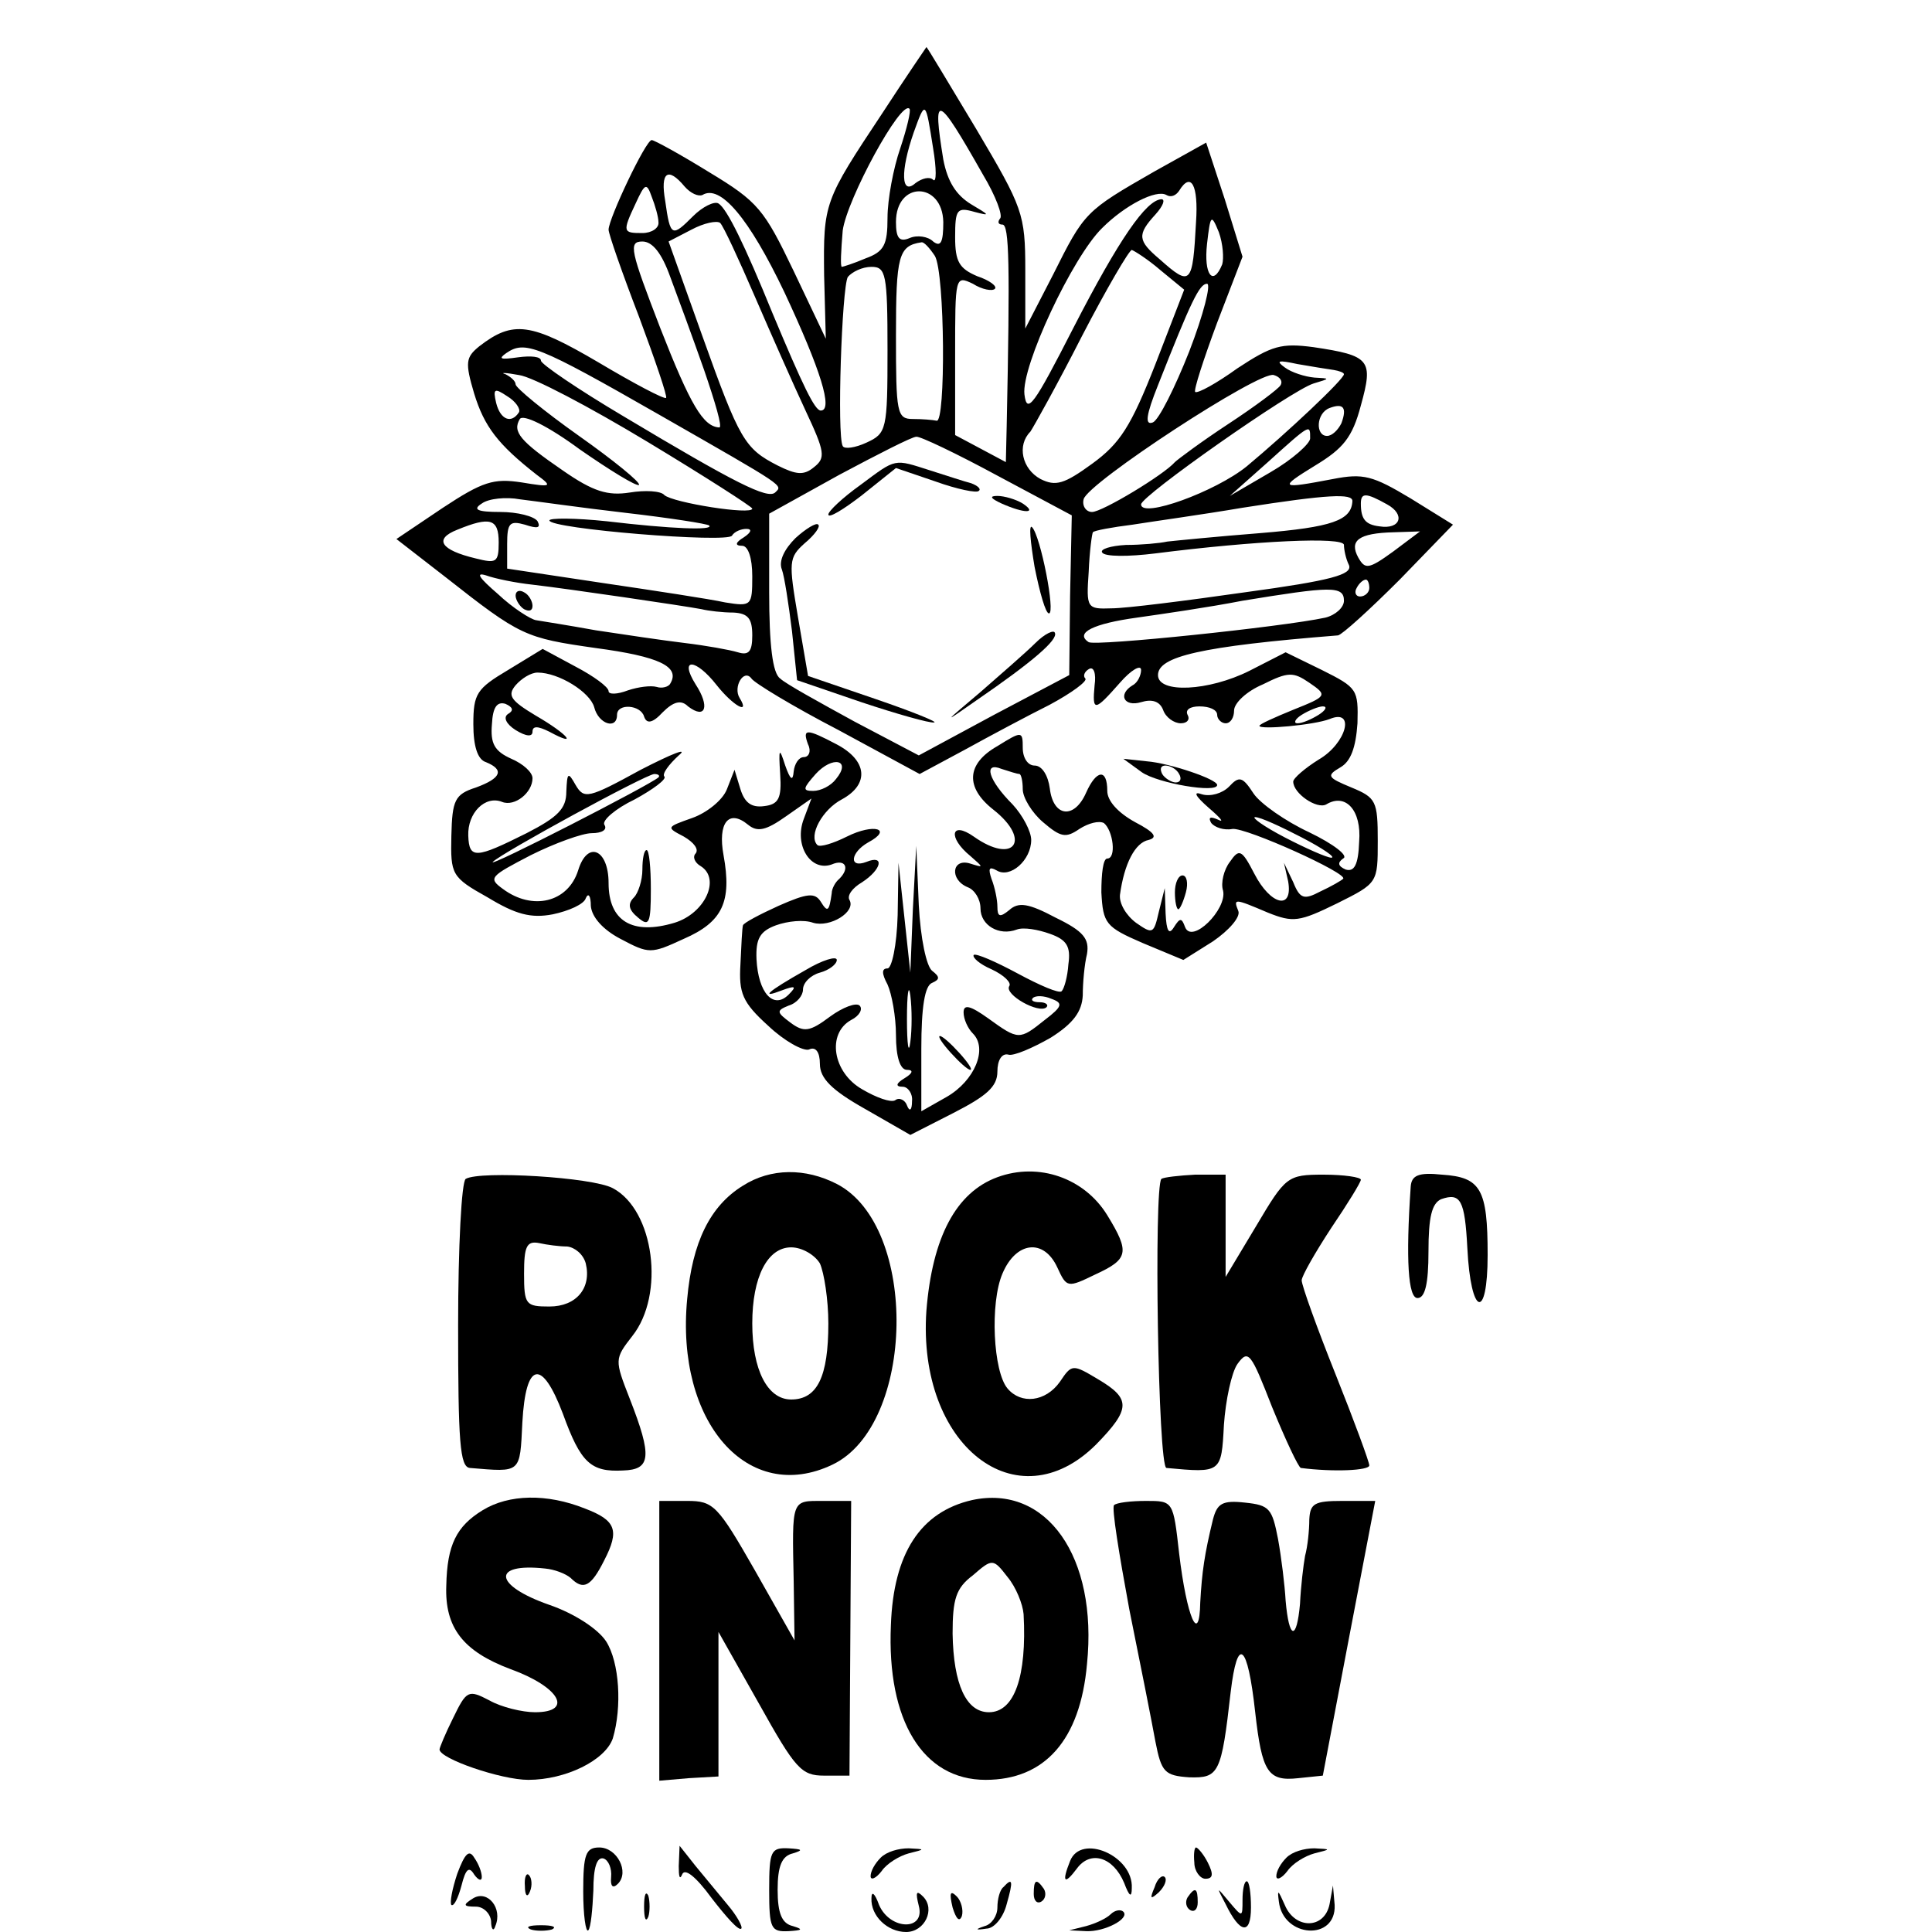 <?xml version="1.0" standalone="no"?>
<!DOCTYPE svg PUBLIC "-//W3C//DTD SVG 20010904//EN"
 "http://www.w3.org/TR/2001/REC-SVG-20010904/DTD/svg10.dtd">
<svg version="1.0" xmlns="http://www.w3.org/2000/svg"
 width="16pt" height="16pt" viewBox="0 0 16 16"
 preserveAspectRatio="xMidYMid meet">
<g transform="translate(0,16) scale(0.007,-0.007)"
fill="#000000" stroke="none">
<path d="M1044 2152 c-69 -104 -70 -106 -69 -192 l2 -75 -38 80 c-35 73 -42
82 -100 117 -34 21 -65 38 -68 38 -7 0 -51 -93 -51 -106 0 -5 16 -51 36 -103
19 -51 34 -95 32 -96 -2 -2 -38 17 -80 42 -80 47 -101 50 -141 19 -16 -13 -17
-19 -6 -56 12 -39 28 -60 74 -96 19 -14 18 -15 -18 -9 -33 5 -46 1 -93 -30
l-55 -37 58 -45 c89 -70 94 -72 178 -84 75 -10 100 -22 88 -42 -2 -4 -10 -6
-16 -4 -7 2 -22 0 -34 -4 -13 -5 -23 -5 -23 -1 0 5 -18 18 -39 29 l-39 21 -41
-25 c-37 -22 -41 -28 -41 -64 0 -26 5 -42 15 -45 22 -9 18 -19 -12 -30 -25 -8
-28 -15 -29 -57 -1 -46 0 -49 43 -73 33 -20 51 -25 77 -20 19 4 37 12 39 19 3
7 6 3 6 -9 1 -13 14 -28 35 -39 34 -18 36 -18 75 0 46 20 57 44 47 99 -7 38 6
55 29 36 11 -9 21 -7 45 10 l30 21 -9 -24 c-12 -31 8 -63 33 -54 16 7 22 -4 9
-17 -5 -4 -9 -12 -9 -17 -3 -22 -5 -23 -13 -10 -7 11 -16 10 -50 -5 -22 -10
-41 -20 -42 -23 -1 -3 -2 -24 -3 -46 -2 -34 2 -45 33 -73 19 -18 41 -30 48
-28 8 4 13 -3 13 -17 0 -17 14 -31 53 -53 l54 -31 51 26 c39 20 52 31 52 49 0
13 5 22 13 20 6 -2 29 8 50 20 27 17 37 31 38 50 0 15 2 37 5 49 3 18 -4 27
-37 43 -32 17 -44 19 -55 9 -11 -9 -14 -8 -14 4 0 8 -3 23 -7 33 -4 12 -3 15
6 10 16 -10 41 12 41 36 0 10 -10 29 -22 42 -29 29 -35 51 -13 42 9 -3 19 -6
21 -6 2 0 4 -8 4 -18 0 -10 11 -28 24 -39 21 -18 27 -19 43 -8 11 7 23 10 29
7 11 -9 15 -42 4 -42 -5 0 -7 -18 -7 -40 2 -37 5 -41 49 -60 l48 -20 35 22
c19 13 33 29 30 36 -6 15 -5 15 35 -2 30 -12 37 -11 82 11 48 24 48 24 48 74
0 47 -2 51 -31 63 -29 12 -30 14 -13 24 12 7 18 23 20 52 1 40 0 42 -42 63
l-43 21 -43 -22 c-48 -24 -108 -27 -108 -5 0 22 50 34 213 47 5 1 37 30 73 66
l63 65 -50 31 c-45 27 -56 30 -92 23 -63 -12 -65 -11 -21 16 33 20 44 33 54
71 15 54 11 59 -56 69 -38 5 -49 2 -90 -25 -25 -18 -47 -30 -50 -28 -2 2 10
39 26 82 l30 78 -21 68 -22 67 -61 -34 c-82 -47 -83 -48 -120 -122 l-33 -64 0
69 c0 67 -3 74 -58 167 -32 53 -58 97 -59 97 0 0 -24 -35 -52 -78z m21 -42
c-8 -23 -15 -60 -15 -82 0 -32 -4 -40 -26 -48 -14 -6 -27 -10 -28 -10 -2 0 -1
19 1 43 5 37 69 155 79 144 2 -2 -3 -23 -11 -47z m39 0 c4 -24 4 -41 0 -37 -4
4 -13 2 -21 -4 -17 -15 -18 14 -2 60 14 39 14 38 23 -19z m59 -31 c15 -25 24
-49 20 -52 -3 -4 -2 -7 3 -7 8 0 9 -47 5 -238 l-1 -43 -30 16 -30 16 0 95 c0
93 0 94 21 84 11 -7 23 -9 26 -6 3 3 -6 10 -21 15 -21 9 -26 17 -26 46 0 33 2
36 23 30 19 -5 18 -4 -4 9 -18 11 -28 27 -33 53 -13 80 -8 79 47 -18z m-353
-14 c7 -8 16 -12 21 -10 21 13 55 -27 97 -115 43 -92 58 -140 43 -140 -7 0
-21 29 -57 115 -33 81 -54 124 -64 130 -5 3 -19 -4 -30 -15 -25 -25 -27 -25
-33 18 -6 34 3 41 23 17z m-31 -42 c1 -7 -8 -13 -19 -13 -23 0 -24 1 -8 35 11
24 13 25 19 8 4 -10 8 -24 8 -30z m636 0 c-4 -74 -6 -77 -43 -44 -26 22 -27
29 -5 53 9 10 12 18 7 18 -18 -1 -50 -47 -104 -152 -47 -92 -55 -103 -58 -79
-4 33 57 163 92 197 27 27 64 46 76 39 5 -3 11 -1 15 5 14 23 23 7 20 -37z
m-299 0 c0 -24 -3 -30 -12 -23 -6 6 -19 8 -28 4 -12 -5 -16 0 -16 19 0 49 55
48 56 0z m-223 -88 c19 -44 46 -105 60 -135 23 -49 24 -56 10 -67 -12 -10 -21
-9 -43 2 -39 20 -45 30 -89 153 l-40 112 27 14 c15 8 30 11 34 8 4 -4 22 -43
41 -87z m553 38 c-11 -27 -22 -12 -18 24 4 35 5 36 14 14 5 -14 6 -31 4 -38z
m-653 -15 c9 -24 27 -73 40 -110 13 -38 22 -68 18 -68 -19 1 -34 26 -70 118
-35 91 -38 102 -21 102 12 0 23 -14 33 -42z m313 25 c12 -20 13 -199 2 -195
-5 1 -17 2 -28 2 -19 0 -20 7 -20 99 0 94 3 106 30 110 3 1 10 -7 16 -16z
m267 -17 l28 -23 -34 -88 c-29 -74 -42 -94 -75 -118 -33 -24 -43 -27 -61 -18
-22 12 -28 40 -12 56 4 6 32 56 61 113 29 56 56 102 59 102 3 -1 19 -11 34
-24z m-323 -94 c0 -95 -1 -99 -25 -110 -13 -6 -26 -8 -28 -4 -7 13 -1 187 6
200 5 6 17 12 28 12 17 0 19 -8 19 -98z m357 -2 c-17 -43 -36 -81 -43 -84 -10
-4 -8 9 6 44 39 99 49 120 58 120 5 0 -4 -36 -21 -80z m-627 -75 c152 -87 146
-83 137 -92 -9 -8 -47 11 -179 90 -54 32 -98 62 -98 66 0 5 -12 6 -27 4 -21
-3 -24 -2 -14 5 22 15 36 10 181 -73z m798 53 c6 -1 12 -3 12 -5 0 -6 -67 -69
-115 -109 -37 -30 -125 -62 -125 -45 0 10 178 135 204 143 20 6 20 6 1 7 -11
1 -27 6 -35 12 -11 8 -8 9 15 4 17 -3 36 -6 43 -7z m-812 -85 c68 -41 124 -77
124 -79 0 -8 -94 7 -104 16 -4 5 -23 6 -41 3 -26 -4 -43 1 -79 26 -51 35 -60
46 -51 61 4 6 33 -8 71 -36 36 -25 67 -44 70 -42 2 3 -30 29 -71 58 -41 29
-75 57 -75 61 0 4 -6 9 -12 12 -7 2 0 2 16 -1 16 -2 84 -38 152 -79z m749 67
c-2 -4 -30 -25 -62 -46 -32 -21 -60 -42 -63 -45 -13 -15 -86 -59 -98 -59 -7 0
-12 7 -10 15 4 19 209 153 225 147 7 -2 11 -7 8 -12z m-901 -32 c-9 -14 -22
-9 -27 11 -4 17 -2 18 13 8 10 -6 16 -15 14 -19z m973 -13 c-4 -8 -11 -15 -17
-15 -14 0 -13 27 3 33 16 6 21 1 14 -18z m-37 -18 c0 -6 -21 -25 -47 -40 l-48
-28 45 40 c51 46 50 45 50 28z m-370 -44 l88 -47 -2 -95 -1 -94 -89 -47 -89
-48 -76 40 c-42 23 -82 45 -88 51 -9 6 -13 40 -13 102 l0 93 83 46 c45 24 86
45 91 45 4 1 48 -20 96 -46z m-440 -44 c52 -6 97 -13 99 -15 6 -6 -45 -4 -121
5 -38 4 -68 4 -68 1 0 -10 211 -27 216 -18 3 5 11 8 17 8 7 0 6 -4 -3 -10 -10
-6 -11 -10 -2 -10 7 0 12 -14 12 -36 0 -35 -1 -36 -32 -31 -18 4 -84 14 -145
23 l-113 17 0 29 c0 25 3 28 21 23 15 -5 19 -4 15 4 -4 6 -24 11 -44 11 -28 0
-33 3 -22 10 8 6 29 8 45 5 17 -2 73 -10 125 -16z m860 14 c-1 -23 -24 -31
-109 -38 -51 -4 -101 -9 -110 -10 -9 -2 -31 -4 -49 -4 -18 -1 -31 -5 -28 -9 3
-5 31 -5 63 -1 118 15 223 20 223 10 0 -5 2 -16 6 -24 4 -11 -20 -18 -123 -32
-70 -10 -141 -19 -158 -19 -29 -1 -30 0 -27 43 1 25 4 46 5 47 1 2 23 6 47 9
25 4 83 12 130 20 102 16 130 17 130 8z m41 -4 c22 -12 16 -30 -9 -26 -17 2
-22 9 -22 27 0 13 6 13 31 -1z m-1051 -45 c0 -24 -3 -25 -27 -19 -42 10 -50
23 -22 34 39 16 49 13 49 -15z m1058 -11 c-29 -21 -33 -21 -41 -7 -11 20 0 29
42 30 l31 1 -32 -24z m-1018 -39 c43 -5 179 -25 200 -29 8 -2 25 -4 38 -4 17
-1 22 -7 22 -27 0 -19 -4 -24 -17 -20 -10 3 -38 8 -63 11 -25 3 -72 10 -105
15 -33 6 -65 11 -71 12 -6 1 -27 14 -45 31 -22 19 -27 26 -14 22 11 -4 36 -9
55 -11z m990 -4 c0 -5 -5 -10 -11 -10 -5 0 -7 5 -4 10 3 6 8 10 11 10 2 0 4
-4 4 -10z m-30 -15 c0 -8 -10 -17 -22 -20 -51 -11 -272 -34 -280 -29 -17 11 6
22 57 29 28 4 84 12 125 20 104 17 120 18 120 0z m-742 -100 c19 -24 40 -36
27 -15 -8 13 5 35 14 23 3 -5 49 -33 103 -61 l96 -52 54 29 c29 16 74 40 100
53 26 14 45 28 42 31 -3 3 -1 8 4 11 6 4 9 -5 7 -19 -3 -32 0 -31 30 3 13 15
25 22 25 15 0 -6 -4 -15 -10 -18 -18 -11 -10 -26 10 -20 13 4 22 1 26 -9 3 -9
13 -16 21 -16 8 0 11 5 8 10 -3 6 3 10 14 10 12 0 21 -4 21 -10 0 -5 5 -10 10
-10 6 0 10 7 10 15 0 9 15 23 34 31 30 15 36 15 55 2 22 -15 21 -16 -19 -32
-22 -9 -40 -17 -40 -19 0 -5 65 1 83 8 31 13 20 -29 -13 -48 -16 -10 -30 -22
-30 -26 0 -14 28 -33 39 -27 23 14 42 -7 39 -44 -1 -28 -6 -36 -16 -33 -9 4
-10 8 -3 13 7 3 -11 17 -40 31 -28 13 -58 34 -66 46 -13 20 -17 21 -29 8 -8
-8 -22 -12 -32 -9 -11 4 -8 -2 8 -16 14 -12 19 -18 11 -14 -9 4 -12 3 -8 -4 4
-5 15 -9 25 -7 16 2 138 -53 131 -59 -2 -2 -14 -9 -27 -15 -19 -10 -24 -9 -32
11 l-11 23 5 -22 c6 -35 -21 -28 -40 9 -15 29 -18 30 -29 14 -7 -9 -11 -25 -8
-34 5 -22 -37 -64 -45 -43 -4 11 -6 11 -13 0 -6 -10 -9 -5 -10 16 l-1 30 -7
-28 c-6 -26 -7 -27 -27 -13 -12 9 -20 23 -19 33 5 37 18 62 34 65 11 3 7 9
-16 21 -20 11 -33 25 -33 37 0 27 -13 25 -25 -2 -14 -32 -39 -29 -43 5 -2 15
-9 27 -18 27 -8 0 -14 9 -14 21 0 20 -1 20 -30 2 -37 -21 -38 -49 -5 -75 46
-36 25 -66 -23 -32 -27 19 -31 -1 -4 -23 16 -14 16 -14 0 -9 -22 7 -25 -19 -3
-28 8 -3 15 -14 15 -25 0 -20 22 -33 43 -25 8 3 25 0 39 -5 20 -7 25 -15 22
-36 -1 -15 -5 -29 -8 -32 -3 -3 -26 7 -52 21 -26 14 -49 24 -52 22 -2 -3 7
-11 21 -17 15 -7 24 -16 21 -20 -6 -10 35 -33 44 -25 3 3 -1 6 -8 6 -7 0 -11
2 -8 5 3 3 13 3 22 -1 14 -5 13 -9 -8 -25 -30 -24 -31 -24 -67 2 -21 15 -29
17 -29 7 0 -8 5 -19 11 -25 18 -18 2 -56 -31 -75 l-30 -17 0 74 c0 49 4 75 13
78 9 4 9 7 0 14 -7 5 -14 39 -16 78 l-3 70 -4 -75 -3 -75 -7 65 -7 65 -1 -62
c-1 -36 -7 -63 -12 -63 -7 0 -7 -6 0 -19 5 -11 10 -38 10 -60 0 -26 5 -41 13
-41 8 0 7 -4 -3 -10 -10 -6 -11 -10 -2 -10 6 0 12 -8 11 -17 0 -11 -3 -13 -6
-5 -2 6 -9 10 -14 6 -5 -3 -22 3 -39 13 -35 20 -42 66 -13 82 10 5 14 13 10
17 -4 4 -20 -2 -35 -13 -24 -18 -31 -19 -47 -7 -16 12 -17 14 -2 20 10 3 17
12 17 19 0 8 9 17 20 20 11 3 20 10 20 15 0 5 -17 0 -37 -12 -46 -26 -54 -34
-28 -24 16 6 18 5 8 -5 -18 -18 -36 2 -38 42 -1 24 4 33 23 40 14 5 33 7 44 3
20 -6 51 13 43 27 -3 5 3 14 15 21 23 15 27 33 5 24 -21 -8 -19 11 2 23 30 16
7 23 -25 7 -16 -8 -32 -13 -35 -10 -11 11 6 42 29 54 33 18 30 46 -6 65 -36
19 -41 19 -34 0 4 -8 1 -15 -5 -15 -6 0 -11 -8 -12 -17 -1 -12 -4 -10 -10 7
-7 22 -8 21 -6 -10 2 -29 -2 -36 -19 -38 -15 -2 -23 4 -28 20 l-7 23 -9 -23
c-5 -13 -24 -28 -41 -34 -31 -11 -31 -11 -10 -22 12 -7 18 -15 14 -20 -4 -4
-1 -11 6 -15 24 -15 5 -56 -31 -67 -50 -15 -78 2 -78 47 0 40 -25 51 -36 15
-12 -38 -54 -48 -89 -22 -18 13 -15 15 33 40 28 14 61 26 72 26 12 0 19 4 15
10 -3 5 13 19 36 30 22 12 38 24 35 27 -3 3 5 14 17 25 12 10 -8 2 -45 -17
-62 -34 -67 -35 -77 -18 -9 16 -10 15 -11 -8 0 -20 -10 -30 -47 -49 -60 -30
-68 -31 -69 -3 -1 27 20 48 40 40 15 -6 36 11 36 28 0 7 -11 17 -25 23 -20 9
-25 18 -23 41 1 20 6 27 16 24 9 -4 10 -8 3 -12 -6 -4 -2 -12 9 -19 13 -8 20
-8 20 -2 0 7 6 7 20 0 35 -19 22 -3 -16 19 -30 18 -34 24 -24 36 7 8 18 15 26
15 25 0 62 -23 67 -41 5 -20 27 -27 27 -9 0 14 28 12 32 -2 3 -9 10 -8 22 5
13 13 22 15 30 7 21 -16 26 0 9 26 -20 32 0 31 25 -1z m712 -35 c-8 -5 -19
-10 -25 -10 -5 0 -3 5 5 10 8 5 20 10 25 10 6 0 3 -5 -5 -10z m-571 -76 c-6
-8 -18 -14 -27 -14 -13 0 -12 3 3 20 20 22 43 17 24 -6z m-210 2 c-10 -9 -203
-108 -196 -100 11 11 180 103 191 104 5 0 7 -2 5 -4z m761 -71 c25 -13 41 -24
35 -24 -5 0 -30 11 -55 24 -25 13 -40 24 -35 24 6 0 30 -11 55 -24z m-463
-242 c-2 -16 -4 -3 -4 27 0 30 2 43 4 28 2 -16 2 -40 0 -55z"/>
<path d="M1018 1712 c-21 -15 -38 -31 -38 -35 0 -5 18 6 40 23 l40 32 47 -16
c25 -9 49 -14 51 -11 3 2 -1 6 -9 9 -8 2 -29 9 -48 15 -44 14 -40 15 -83 -17z"/>
<path d="M1185 1690 c27 -12 43 -12 25 0 -8 5 -22 9 -30 9 -10 0 -8 -3 5 -9z"/>
<path d="M941 1649 c-13 -13 -20 -27 -16 -37 3 -8 8 -41 12 -73 l6 -58 76 -26
c42 -14 81 -25 86 -24 6 0 -26 13 -70 28 l-79 27 -12 70 c-11 65 -11 70 8 87
12 10 19 20 16 22 -2 3 -15 -5 -27 -16z"/>
<path d="M1224 1615 c6 -30 13 -55 17 -55 8 0 -10 92 -20 102 -4 4 -2 -17 3
-47z"/>
<path d="M1225 1525 c-11 -11 -41 -37 -65 -58 -45 -38 -45 -38 -5 -10 67 46
97 72 93 80 -1 4 -12 -1 -23 -12z"/>
<path d="M610 1581 c0 -5 5 -13 10 -16 6 -3 10 -2 10 4 0 5 -4 13 -10 16 -5 3
-10 2 -10 -4z"/>
<path d="M1351 1372 c19 -13 89 -25 89 -15 0 7 -57 26 -83 28 l-28 3 22 -16z
m44 -2 c3 -5 2 -10 -4 -10 -5 0 -13 5 -16 10 -3 6 -2 10 4 10 5 0 13 -4 16
-10z"/>
<path d="M760 1257 c0 -13 -5 -28 -10 -33 -8 -8 -6 -15 5 -24 13 -11 15 -7 15
34 0 25 -2 46 -5 46 -3 0 -5 -10 -5 -23z"/>
<path d="M1390 1230 c0 -11 2 -20 4 -20 2 0 6 9 9 20 3 11 1 20 -4 20 -5 0 -9
-9 -9 -20z"/>
<path d="M1125 1040 c10 -11 20 -20 23 -20 3 0 -3 9 -13 20 -10 11 -20 20 -23
20 -3 0 3 -9 13 -20z"/>
<path d="M551 891 c-5 -3 -9 -81 -9 -173 0 -138 2 -168 14 -169 61 -5 59 -7
62 54 4 72 23 76 48 10 21 -58 33 -69 71 -67 33 1 35 16 8 85 -18 46 -18 47 3
74 39 49 26 149 -23 175 -24 13 -157 21 -174 11z m120 -80 c9 -1 19 -9 22 -20
7 -29 -11 -51 -43 -51 -28 0 -30 2 -30 39 0 32 3 39 18 36 9 -2 24 -4 33 -4z"/>
<path d="M879 883 c-39 -24 -60 -67 -66 -134 -14 -146 72 -244 172 -196 98 47
102 282 5 332 -37 19 -78 19 -111 -2z m91 -92 c5 -11 10 -43 10 -71 0 -63 -13
-90 -44 -90 -28 0 -46 35 -46 90 0 55 18 90 46 90 13 0 28 -9 34 -19z"/>
<path d="M1180 893 c-49 -18 -77 -71 -84 -158 -11 -159 107 -252 201 -158 41
42 41 54 2 77 -30 18 -31 18 -45 -3 -17 -24 -46 -27 -62 -8 -17 20 -21 101 -6
136 16 38 49 42 65 7 11 -24 12 -24 45 -8 39 18 41 26 14 70 -27 44 -81 63
-130 45z"/>
<path d="M1374 891 c-9 -10 -4 -341 6 -342 65 -6 65 -6 68 51 2 29 9 62 16 72
13 18 16 13 41 -51 16 -39 31 -71 34 -72 39 -5 81 -3 81 3 0 4 -18 53 -40 108
-22 55 -40 105 -40 111 0 5 16 33 35 62 19 28 35 54 35 57 0 3 -20 6 -44 6
-43 0 -45 -2 -80 -61 l-36 -60 0 61 0 60 -36 0 c-19 -1 -37 -3 -40 -5z"/>
<path d="M1669 882 c-6 -87 -3 -132 8 -132 9 0 13 17 13 55 0 41 4 57 15 62
23 8 28 -1 31 -58 4 -80 24 -87 24 -8 0 78 -8 92 -54 95 -28 3 -36 -1 -37 -14z"/>
<path d="M571 499 c-31 -19 -42 -41 -43 -89 -2 -50 20 -78 76 -99 58 -21 75
-51 29 -51 -15 0 -40 6 -54 14 -25 13 -27 12 -43 -21 -9 -18 -16 -35 -16 -37
0 -11 73 -36 105 -36 44 0 91 23 100 49 11 37 8 90 -8 115 -10 15 -38 33 -67
43 -66 23 -69 50 -5 43 11 -1 24 -6 30 -11 15 -15 24 -11 40 21 18 35 14 47
-23 61 -45 18 -90 17 -121 -2z"/>
<path d="M1150 511 c-61 -14 -93 -63 -96 -148 -5 -113 38 -183 112 -183 70 0
112 47 120 137 13 127 -48 213 -136 194z m61 -135 c4 -74 -11 -116 -41 -116
-27 0 -42 33 -43 93 0 41 4 54 24 69 23 20 24 20 41 -2 10 -12 18 -32 19 -44z"/>
<path d="M780 345 l0 -166 35 3 35 2 0 86 0 85 48 -85 c43 -77 50 -85 77 -85
l30 0 1 163 1 162 -33 0 c-38 0 -37 3 -35 -95 l1 -70 -47 83 c-44 77 -49 82
-80 82 l-33 0 0 -165z"/>
<path d="M1318 505 c-3 -3 6 -58 18 -123 13 -64 27 -135 31 -157 7 -36 11 -40
40 -42 35 -1 38 4 49 101 8 67 20 58 29 -24 8 -71 15 -82 51 -78 l29 3 31 163
31 162 -39 0 c-33 0 -38 -3 -39 -22 0 -13 -2 -32 -5 -43 -2 -11 -5 -36 -6 -57
-4 -44 -13 -42 -17 4 -1 18 -5 51 -9 73 -7 36 -10 40 -39 43 -27 3 -33 -1 -38
-20 -10 -41 -13 -62 -15 -98 -1 -52 -16 -18 -25 58 -7 62 -7 62 -39 62 -18 0
-35 -2 -38 -5z"/>
<path d="M541 69 c-6 -18 -9 -34 -7 -37 3 -2 8 8 12 23 5 20 9 23 15 13 5 -7
9 -8 9 -3 0 6 -4 16 -9 23 -6 10 -11 5 -20 -19z"/>
<path d="M690 48 c0 -28 3 -49 6 -46 3 3 5 25 6 47 0 27 4 40 12 38 6 -2 10
-12 9 -22 -1 -11 2 -14 8 -8 14 14 -1 43 -22 43 -16 0 -19 -8 -19 -52z"/>
<path d="M803 78 c0 -12 1 -17 4 -10 3 8 16 -2 35 -28 17 -22 32 -39 35 -36 2
2 -5 15 -16 28 -10 12 -28 34 -38 46 l-19 24 -1 -24z"/>
<path d="M910 50 c0 -46 2 -50 23 -49 16 1 18 2 5 6 -13 3 -18 15 -18 43 0 28
5 40 18 43 13 4 11 5 -5 6 -21 1 -23 -3 -23 -49z"/>
<path d="M1042 88 c-7 -7 -12 -16 -12 -22 0 -5 6 -3 13 6 6 9 21 18 32 21 20
5 20 5 0 6 -12 0 -26 -4 -33 -11z"/>
<path d="M1266 84 c-10 -25 -7 -29 8 -9 16 22 43 14 56 -17 6 -16 9 -18 9 -6
2 38 -60 65 -73 32z"/>
<path d="M1413 82 c0 -10 7 -19 13 -19 9 0 10 5 3 19 -5 10 -12 18 -14 18 -2
0 -3 -8 -2 -18z"/>
<path d="M1522 88 c-7 -7 -12 -16 -12 -22 0 -5 6 -3 13 6 6 9 21 18 32 21 20
5 20 5 0 6 -12 0 -26 -4 -33 -11z"/>
<path d="M621 54 c0 -11 3 -14 6 -6 3 7 2 16 -1 19 -3 4 -6 -2 -5 -13z"/>
<path d="M1366 53 c-6 -14 -5 -15 5 -6 7 7 10 15 7 18 -3 3 -9 -2 -12 -12z"/>
<path d="M1187 53 c-4 -3 -7 -14 -7 -24 0 -10 -7 -20 -15 -22 -12 -4 -11 -5 2
-3 9 0 20 13 24 29 8 28 7 32 -4 20z"/>
<path d="M1223 45 c0 -8 4 -12 9 -9 5 3 6 10 3 15 -9 13 -12 11 -12 -6z"/>
<path d="M1470 38 c0 -21 0 -21 -16 -2 -15 18 -15 18 -4 -3 17 -35 30 -37 30
-4 0 17 -2 31 -5 31 -3 0 -5 -10 -5 -22z"/>
<path d="M560 40 c-13 -8 -12 -10 3 -10 9 0 17 -8 18 -17 0 -10 3 -13 5 -6 9
21 -9 43 -26 33z"/>
<path d="M762 30 c0 -14 2 -19 5 -12 2 6 2 18 0 25 -3 6 -5 1 -5 -13z"/>
<path d="M1031 40 c-1 -21 19 -40 41 -40 22 0 35 27 20 42 -8 8 -9 5 -5 -11 8
-30 -34 -29 -47 1 -5 14 -9 17 -9 8z"/>
<path d="M1127 29 c4 -13 8 -18 11 -10 2 7 -1 18 -6 23 -8 8 -9 4 -5 -13z"/>
<path d="M1405 41 c-3 -5 -2 -12 3 -15 5 -3 9 1 9 9 0 17 -3 19 -12 6z"/>
<path d="M1513 36 c5 -43 68 -47 66 -4 l-2 23 -4 -22 c-6 -30 -41 -30 -53 -1
-8 18 -9 19 -7 4z"/>
<path d="M1314 21 c-5 -5 -18 -11 -29 -14 l-20 -5 20 -1 c22 -1 52 15 44 23
-3 3 -10 2 -15 -3z"/>
<path d="M628 3 c6 -2 18 -2 25 0 6 3 1 5 -13 5 -14 0 -19 -2 -12 -5z"/>
</g>
</svg>
